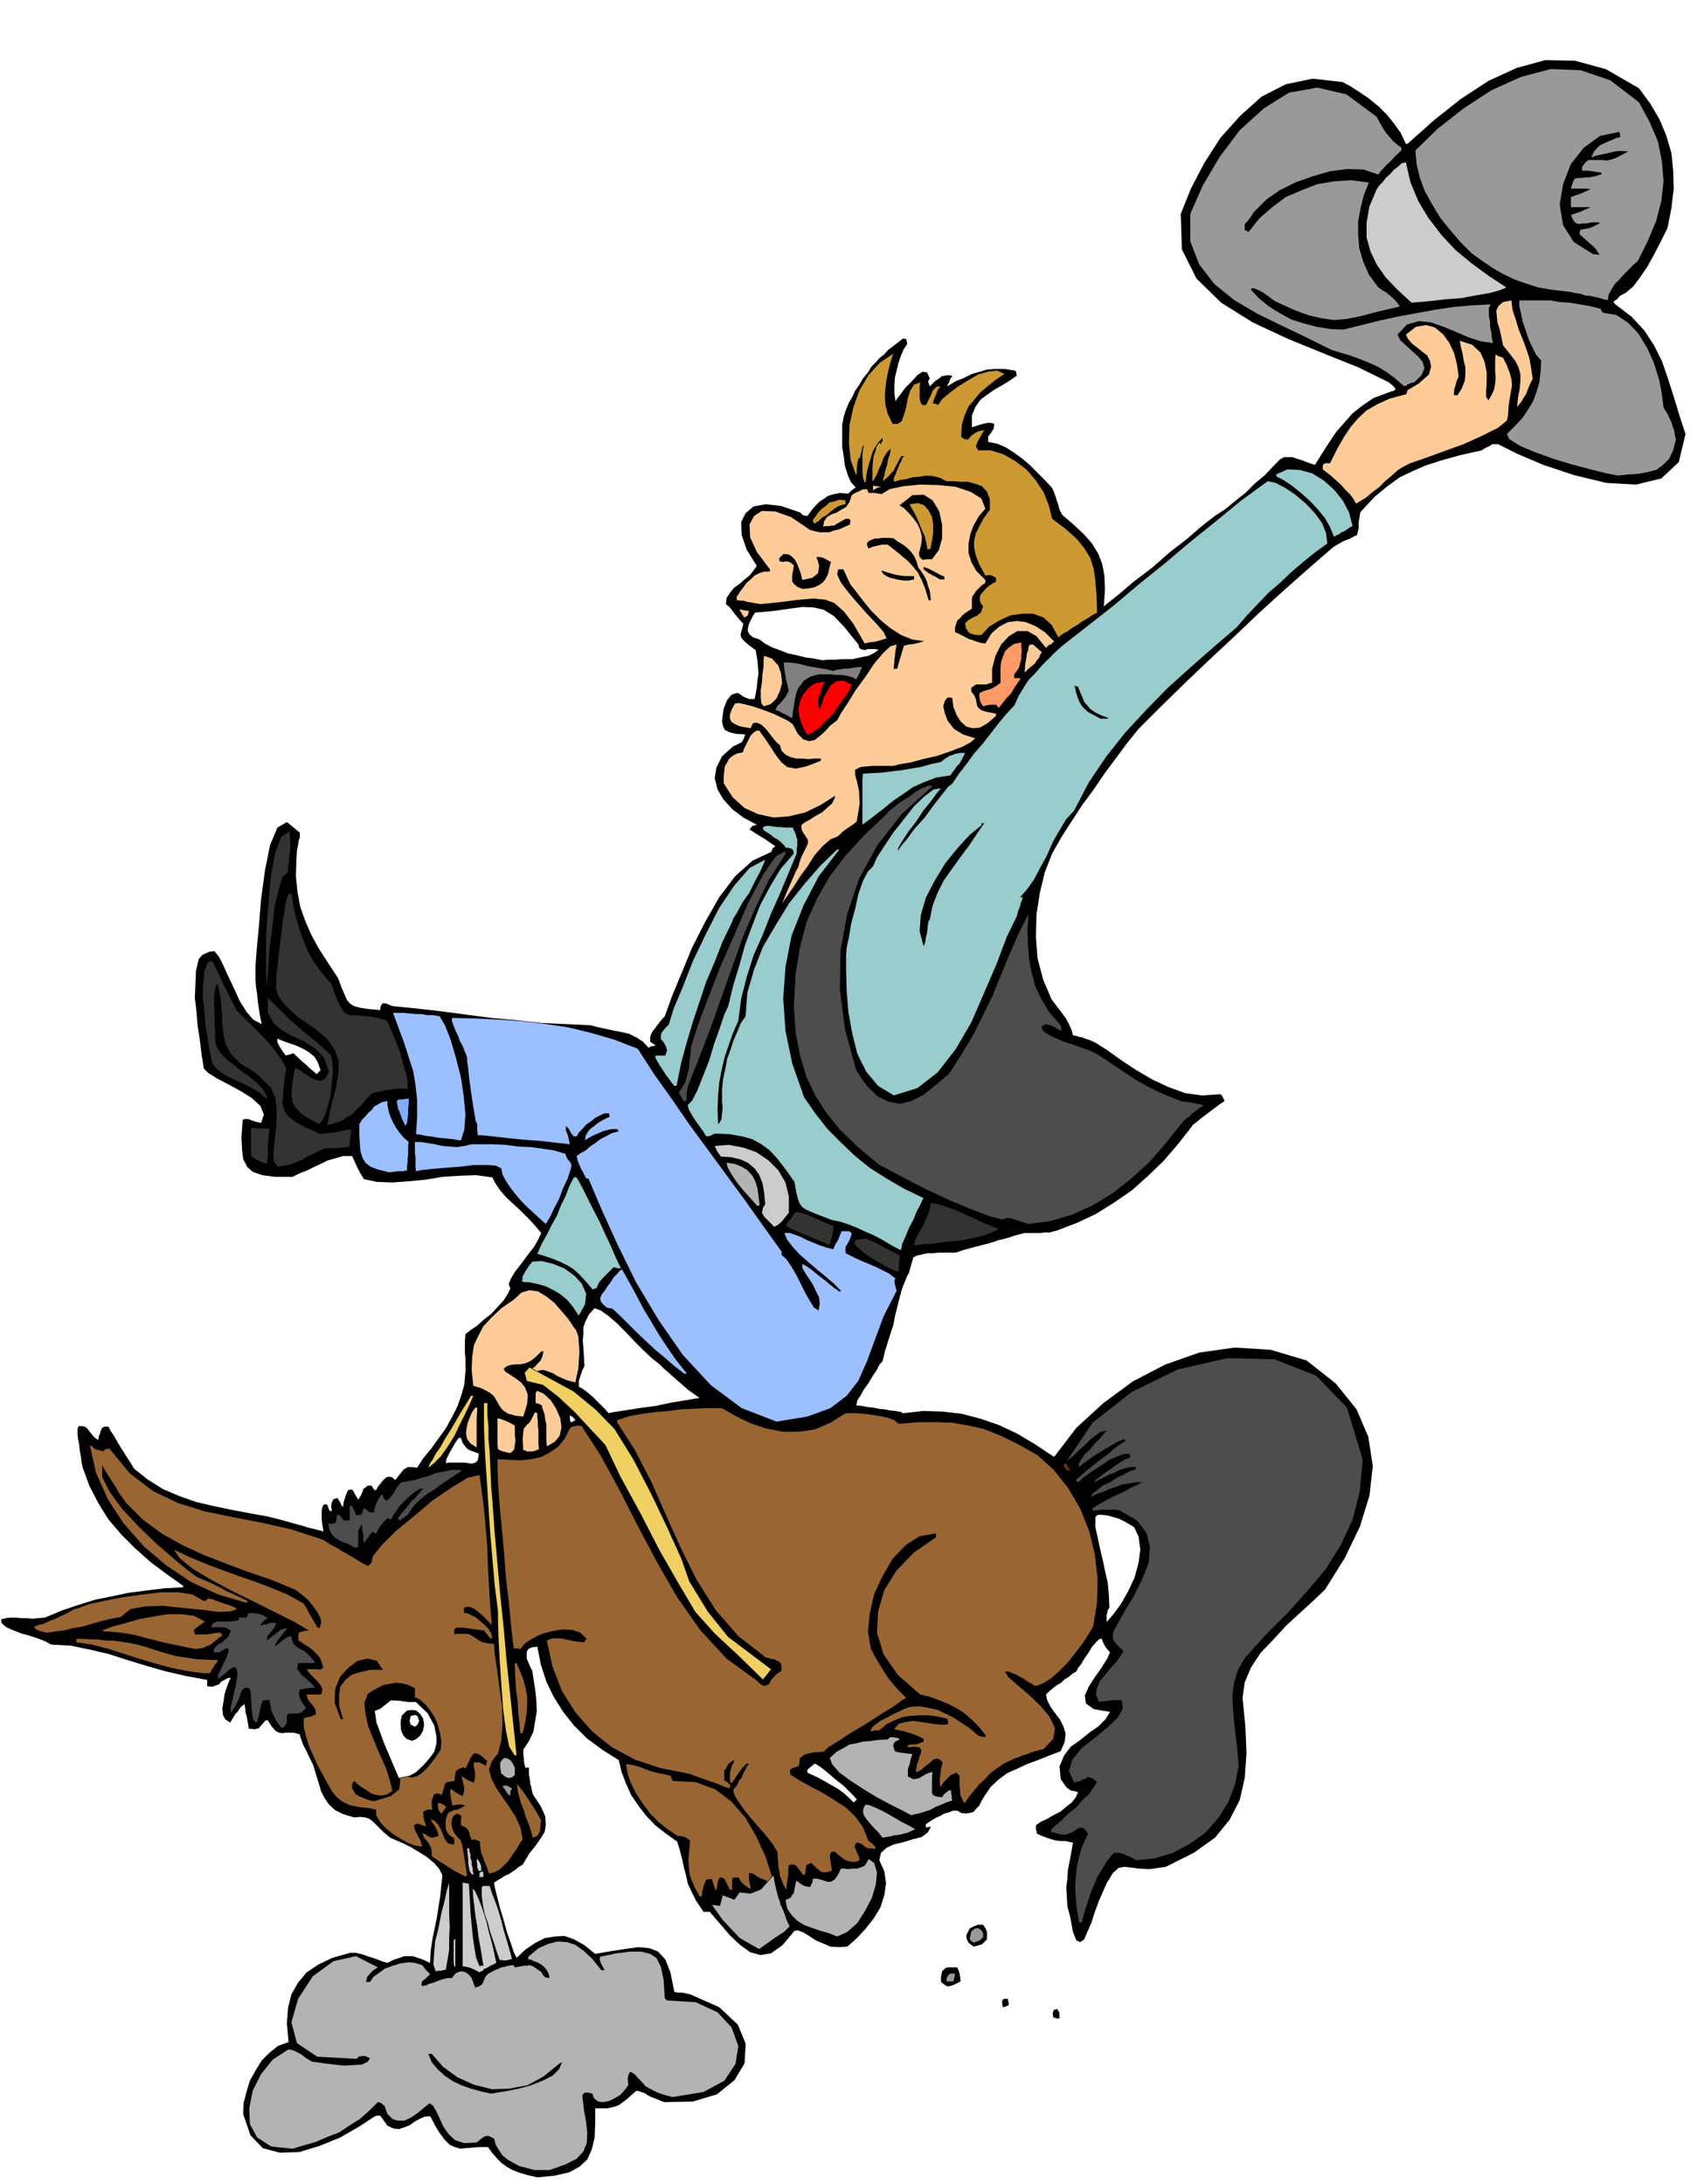 <svg xmlns="http://www.w3.org/2000/svg" fill-rule="evenodd" height="628.594" preserveAspectRatio="none" stroke-linecap="round" viewBox="0 0 3035 3890" width="490.455"><style>.brush0{fill:#fff}.pen0{stroke:#000;stroke-width:1;stroke-linejoin:round}.brush1{fill:#000}.pen1{stroke:none}.brush2{fill:#b3b3b3}.brush3{fill:#999}.brush4{fill:#ccc}.brush5{fill:#963}.brush6{fill:#4d4d4d}.brush7{fill:#f0cf63}.brush8{fill:#fc9}.brush10{fill:#9cbfff}.brush11{fill:#9cc}.brush12{fill:#333}.brush17{fill:#c93}</style><path class="pen1 brush1" d="m957 3878-17-4-14-4-13-5-9-5-10-7-8-8-9-10-8-11h-16l-12 1-12 1-9 1-10-3-9-4-9-9-9-12-5-8-4-7-4-8-4-7-10 1-9 4-9 5-8 6-10 4-9 3-10-1-11-5-7-10-6-8h-5l-4 1-29 19-33 19-37 15-36 11-35 1-30-8-22-23-13-38 1-20 5-19 6-20 10-18 11-18 14-14 15-12 19-7-3-33 2-28 6-24 12-21 15-18 21-14 25-12 32-9h9l9 2 7 2 8 3 7 2 8 3 8 3 10 3 12-6 10-3 8-3h15l9 3 9 3 13 6 1-21 3-20 4-20 4-19 3-20 3-18 2-20 2-18-6-12-9-10-12-10-14-9-15-9-14-7-14-6-9-4-11-9-8-8-7-7-5-5-7-5-6-2-9-1-11 1-20-6-14-7-11-10-7-10-7-13-4-14-5-16-5-17-8-16-5-11-5-9-2-6-3-8-1-5-11-3h-15l-5 1-6-1-6-3-7-8-7-11h-4l-7 8-5 6-4 1-4 1-5-1h-5l-1-7-1-6-1-6-1-5-2-6v-5l-1-5v-4l-7 5-6 9-4 4-3 5-3 5-3 5-9-6-4-8-1-11 2-12 2-14 4-12 4-11 3-6-6 1-5 3-6 3-4 5-6 2-5 2h-5l-5-1v-11l-38-7-35-8-35-10-33-10-34-11-34-8-34-7-35-2-11-6-13-5-15-5-15-4-15-6-11-5-8-7-1-7 8-2 9-1h9l10 1h9l11 1 10-1 12-1 31-13 30-10 29-9 30-6 28-6 31-4 32-4 35-2v-1l1-1-31-22-28-21-28-25-24-24-23-27-18-29-16-31-12-33-2-10-1-9-2-11-1-10-2-10-1-9v-9l2-5h6l5 1 3 2 3 3 2 3 4 5 4 5 8 6v-2l1-3v-3l2-3 1-5 3-6 4-2h7l5 9 6 9 5 9 6 10 6 9 6 10 6 9 6 10 24 19 27 17 28 12 31 11 30 7 33 7 32 6 33 6 24 6 21 6 15 4 13 4 9 2 7 2 5 1 5 2-1-7-1-6-1-8v-16l1-6 2-5 6-1 1 2 1 2 1 3 2 5h4l-1-9 1-6 3-6 7-2 3 5 3 5 1 3 3 3 1-8 2-7 3-9 3-6 4-1h3l2 2 3 6 3 5 3 5 5-8 3-7 1-4 4-3 4-3h7l2 4 3 4h3l3-6 4-5 4-5 4-4 3-3 5-1 5 1 6 5 7-9 5-6 3-4 4-2 3-2h9l8 1 11-17 14-17 13-18 13-18 11-20 10-20 7-20 5-18 1-12 1-12v-22l-1-11v-22l1-11 9-7 12-8 12-11 13-10 11-12 11-12 7-11 5-10-3-8 4-10 8-13 11-14 11-15 11-14 8-14 5-11-11-13-12-13-13-13-13-12-14-13-11-13-8-12-5-10-29-4-29 1-31 2-30 5-31 3-29 2-27-1-23-5-4-7-3-4-2-5-2-3-2-5-2-4-3-7-3-6h-16l-14 4-14 4-12 6-13 6-12 6-13 5-12 6h-31l-23-3-17-6-10-9-7-14-2-17-1-22 2-27v-3l3-2h7l8 3 6 2 9 2 5-15-6-15-15-14-19-12-22-12-21-11-16-10-8-8-4-25-3-25-4-26-2-24-3-26 1-24 1-24 5-21 6-7 6-3 7-3 9-1 8 10 8 16 9 20 11 23 9 20 12 19 12 14 15 8-3-15-2-13-2-13-1-12-2-13-1-12v-26l2-27 4-42 4-50 7-51 9-45 13-31 17-10 23 19v9l-2 5-1 7-2 10-1 14-1 32 3 30 5 26 9 25 10 23 13 24 16 25 19 29 6 16 6 14 4 9 6 7 7 4 11 3 14 2 21 2 1-7 2-3 1-2h5l4 1 4 2 6 2 41 4 44 5 45 6 46 6 44 4 45 5 44 2 43 2 11 3 14 3 14 3 15 3 14 3 14 7 11 7 10 11 6-3h3l2-1h2l-6-4-4-3v-8l2-6 3-5 4-5 8-11 9-10 13-36 17-41 19-46 23-45 25-44 28-37 31-28 34-16 2-6 5-4-6-4-6-4-7-5-7-4-8-5-6-4-5-3-1-1 5-6 8-2-24-13-20-15-16-18-10-17-5-20 3-19 10-20 20-18 7-3 8-4 4-7 2-7-16-1-12-3-8-4-3-6-2-9 1-10 2-13 6-15 7-9 7-3 5-1 5 3 4 3 6 3 6 2h9l2-10 2-11 1-12 2-12-1-13-1-11-2-11-1-7-12-9-7-6-5-5-2-3-1-5 1-4 2-7 2-8-10-11-7-9-7-9-7-6 1-11 6-9 7-9 10-7 9-8 9-7 7-9 6-8-18-29-9-26-1-23 8-16 14-12 22-4 27 3 35 12 1 2 3 2 2 1 6 1 8-11 7-8 7-7 8-5 7-5 10-3 11-2 15 1 6-6 7-5-9-10-5-12-5-16-2-16-3-18v-39l3-16 4-12 5-12 6-10 5-11 7-10 7-12 9-11 6-10 8-8 7-8 8-6 7-8 8-6 9-7 9-7h3l3 1 1 4 1 4-7 11-5 12-4 12-3 13-3 12-1 14v14l2 15 2-4 7-9 9-12 11-11 10-11 9-6 8 1 5 11-3 5 3 9 9-9 9-6 3-3 6-1 5-1 8 1-4 7-2 6-2 3-1 3 15-9 15-6 14-7 14-4 13-4 15-1h16l19 3 2 3 1 6-13 9-13 8-14 8-13 9-12 9-9 13-6 15v21l9-3 10-3 4-1 5-1h6l6 2-1 8-5 8-5 6v10l16 3 16 7 14 9 15 11 13 11 13 13 13 13 14 15 3 7 3 8 2 7 3 8 1 5 2 6 2 3 2 4 21 18 18 17 14 16 11 18 7 18 4 21 1 24-2 31 7-6 19-15 27-23 33-25 32-28 31-24 23-20 15-12 12-9 17-11 17-14 19-15 17-17 18-15 15-16 12-12 7-4h15l8 3 7 2 8 3 8 3 9 3 13-21 13-20 12-18 15-17 14-16 18-14 19-13 24-9 8-3 5-1 1-2 2-1-4-5-2-2-4-3-4-3-53-26-60-24-66-27-62-29-56-35-44-43-26-52-2-63 18-45 24-46 29-45 35-39 38-34 43-22 48-10 53 6 15 8 17 11 16 11 17 14 14 14 13 16 12 17 9 19h3l47-42 48-38 49-32 50-23 51-14 53 1 55 15 59 34 20 27 17 29 12 29 9 31 3 30 1 33-4 34-7 36-6 12-9 18-10 19-11 20-13 19-12 16-13 11-11 6-4 5-7 5v1l3 4 29 22 23 25 17 26 14 28 10 29 10 31 10 33 12 37-12 50-31 29-45 11-53-3-58-14-54-18-47-20-34-17h-10l-6 4-7 3-6 4-40 9-32 9-28 9-23 10-23 11-22 16-23 19-25 27-3 17v12l-2 7-1 5-5 2-7 4-13 5-17 10-45 39-44 39-44 40-43 41-44 41-43 41-42 41-42 42-21 26-20 27-20 27-19 28-20 27-19 29-18 28-17 30-13 33-9 37-6 39-1 40 3 38 10 38 15 35 25 33 3 6 3 5 1 3 2 4 2 5 2 8 6 1 6 2h3l7 3 7 2 11 5 22 14 25 18 26 17 29 17 28 13 30 11 30 4 30-2h3l2 2 2 3 3 7-9 6-8 6-8 6-8 6-8 6-7 6-8 6-6 8-22 28-25 29-27 26-29 26-32 22-32 20-34 16-34 13-7 2-7 2h-9l-8 1h-28l-16 4-15 5-16 4-15 5-16 4-15 4-15 4-15 5h-30l-9 1h-11l-9 2-9 2-7 3-2 6-2 7-2 7-2 8-4 7-3 8-3 7-3 8-4 15-4 16-4 16-3 16-5 15-5 16-5 16-4 17-6 7-5 10-7 10-7 12-8 11-6 11-6 9-2 9 10 1 10 2 10 1 10 2 10 1 10 2 10 1 11 2v1l2 1 36-4 35 1 34 4 34 9 32 11 32 15 32 19 33 22h2l39-51 48-44 53-39 58-30 60-21 63-9 64 4 64 19 52 41 37 46 21 49 8 52-6 53-17 55-27 56-35 56-21 20-23 21-25 23-23 25-23 24-17 26-11 26-4 28 5 50 2 48-3 44-9 40-18 35-26 32-38 27-50 25-28 4-20-1-15-2-11-1-10 2-10 9-11 18-14 32-7 19-6 19-7 16-6 14-7 5-7-3-6-15-5-27-5-19-1-17-1-17 2-15 1-16 3-15 3-16 3-17-13-3h-9l-8-1-5-1-6-2-6-2-8-3-9-4-2-8v-7l8-6 11-5 12-7 12-6 11-9 10-8 7-9 4-9-7-2-6-1-4-3-3-2-6-8-5-8-2-22 8-19 12-16 17-12 16-13 16-11 13-13 8-13-29-5-14-10-2-14 7-16 11-17 12-17 10-16 5-11-7-8-3-5-3-6-2-6-5 2-5 5-7 8-6 10-7 10-6 10-6 8-3 6-7 4-7 6-7 4-6 6-7 4-7 5-7 6-6 6 2 10 6 12 8 11 9 12 6 12 4 13-2 15-7 16-21 8-20 8-19 7-17 8-18 8-15 11-15 14-12 18-4 7-4 8-5 5-5 6-7 2-7 1-8-1-7-4h-8l-7 3-8 2-7 4-7 3-7 4-6 4-6 4v6l4-1h5l-6 10-11 8-16 4-16 5-17 4-13 6-10 9-3 13 9 20 3 21-3 21-7 22-12 20-15 19-16 17-16 14-15 1-15-1-14-6-12-5-12-8-10-6-10-4-6 1-22 26-20 14-19 3-18-5-18-13-18-17-18-21-18-21h-11l-13-19-8-16-7-15-3-14-4-15-3-14-4-16-5-16-21-15-18-14-17-18-13-17-13-19-9-20-8-21-5-21-30-19-27-20-23-23-19-24-17-27-13-27-10-31-6-31-10 1-6 3-3 5v12l3 7 3 7 4 8 2 14 3 18 2 19 1 20-3 19-3 18-8 17-10 15v9l1 7v5l1 5 1 4 2 4 1-2h3l1 1v12l1 5 1 6v5l2 5 1 6 2 8 14 21 8 18 1 15-2 13-7 11-9 13-12 15-11 19-7 4-6 5-6 4-6 4-7 3-6 4-7 4-6 4 1 8 4 16 5 20 7 23 6 22 7 20 5 15 5 10 16-15 18-12 16-8 18-3 17-1 17 6 18 10 20 16 29-5 26-4 22-3 20 2 15 6 13 14 9 23 7 35h2l4 1h8l5 1 9 2 52 23 33 31 14 34-2 35-18 30-31 25-43 13-51 1-8-3-7-3-8-3-6-3-6-4-6-2-6-2h-3l-9 8-8 7-8 6-7 5-10 3-9 2h-22v27l-1 25-5 21-8 18-14 13-18 10-26 6-31 3zM564 1913l2-2 2-2 2-2 1-1-5-14-6-10-10-8-10-6-13-6-12-4-11-4-10-4v6l4 8 5 8 6 8 2-1h2l3-1 7-2 8 8 10 9 5 4 5 5 6 5 7 6zm520 604 9-2 20-3 25-4 30-4 28-6 25-4 17-3 8-1-11-8-10-7-9-8-8-7-9-8-8-7-8-7-7-7-15-12-15-14-16-16-15-16-16-16-15-13-14-10-11-4-10 11-6 12-4 11v12l-1 11 1 14 1 14 1 18-4 8-3 9-3 9v11l6 3 7 5 6 5 8 7 6 6 7 7 6 6 7 8zm-244 90 7-2 4-4 1-6 1-6-8-3-6-2-6-3-3-3-6-8-3-9h-4l-7 10-6 11-3 5-3 6-3 6-1 7 5-1h29l6 1 6 1zm176-74 4-1 5-3-6-6-4-2v6l1 6zm955 356 13-15 13-18 13-23 11-24 7-26 3-23-3-23-8-17-8-5-9-5-10-5-10-3-11-3-9-1h-8l-4 4v18l4 18 4 19 5 21 4 19 5 22 2 21 1 23-3 5-1 5-1 3v13zm-451 321h1l5-5-5-6-8-8-11-11-13-10-14-12-11-9-9-6-4-2-7 6-6 5v5l8 4 11 5 11 6 12 7 11 6 11 8 9 8 9 9z"/><path class="pen1 brush2" d="m952 3865-15-4-12-3-11-6-9-5-10-8-6-9-6-10-3-11-10-5-7 1-7 5-7 6-22 1-16-5-12-11-9-13-7-15-6-13-6-10-6-4-11 9-11 9-12 8-11 5h-12l-9-3-9-9-5-14-7-6-5-1-15 15-17 15-19 12-18 12-21 8-21 9-21 6-20 6-38-4-25-16-13-24-1-28 6-31 15-30 21-26 28-18 9 2 10 5 5 3 5 4 6 4 7 4 8 1 14 2 16 2 19 2 17-1 15-1 10-5 4-6-8-4h-6l-6 1-4 4-70-4-36-24-10-37 12-42 26-40 37-27 40-9 39 20-8 5-6 6-5 6-2 9h7l6-9 10-7 11-8 14-5 13-4 14-2 12 1 13 4 6 8 8 8-4 4-4 4-4 3-3 3v7h2l6-1 6-3 8-2 7-3 9-3 8-2h8l6-8 6-3 6-1 7 2 5 4 5 6 3 8 3 9 7-2 6-4 3-7 3-7 5-5 6-3 5-3 6-2 6-3 6-1 7-2 9-1v1l2 3 6-1 6-1 5-1h5l4-1 6 2 6 4 10 7 1 3 3 4 3 2 7 1-2-8-3-6-5-6-5-4-7-4-6-2-6-3h-4v-5l18-15 18-8 16-4 17 1 15 5 15 11 15 14 16 20h6l-4-7-3-6-2-6 1-5 29-6 24-3h20l16 4 11 7 8 16 5 23 2 33 2 2 2 2 51 3 39 18 25 27 12 33-5 32-20 30-37 20-55 9-8-2-7-2-6-2-6-2-6-3-6-3-5-3-4-2-7-8-6-6-6-7-4-3-5-2-2 4-2 7 1 13-6 8-8 9-10 6-10 5-11 2-9-1-7-6-3-8-8-2h-4l-3 1-3 4 3 25 4 23 2 19-1 18-6 15-12 13-20 10-28 10h-27z"/><path class="pen1 brush1" d="m875 3729-18-4-18-5-17-6-15-7-15-10-12-11-11-13-6-15h6l20 23 26 19 29 13 32 8 31-1 32-6 28-15 26-21 4-3 4-2-5 12-12 12-18 9-20 8-22 6-20 4-18 3-11 2zm1008-134-4-1-3-1-1-7 1-4 1-2 6-2 4 7v10h-4zm-97-20-1-6v-6l3-3h7l1 5 1 6-6 3-5 1zm-99-37-6-4-5-4v-9l1-5 1-5 3-3 3-3 5-1h16l2 5 2 5 1 6 1 9-6 3-6 3-6 2-6 1z"/><path class="pen1 brush3" d="M1686 3529v-6l3-5 2-2 3-1h7l-1 6-2 8h-12z"/><path class="pen1 brush4" d="m854 3513-9-5-7-3-7-2-7-1v-149l5 1 6 1 1 14 1 18 1 19 2 22 2 21 3 20 3 18 6 15 3-1h4l-3-18-3-18-3-17-2-17-3-17-2-17-2-17-1-16 4 4 6 13 7 18 7 22 5 21 6 22 4 18 3 14-10 5-7 4-5 2-2 3-5 2-1 1zm-78-2-4-12 1-18 2-23 6-24 5-26 6-23 4-19 4-12v55l1 22-1 21v21l-3 18-3 17-5 1-3 1h-4l-6 1zm33-9-1-7v-39l3-3v49l-1 1-1-1zm81-11-6-17-5-16-6-17-4-16-6-17-3-16-2-16v-14l2-3h12l5 15 6 15 5 15 5 17 4 16 5 17 5 17 5 18-8 2-5 1-5-1h-4z"/><path class="pen1 brush5" d="m1349 3467-13-6-11-7-12-8-9-8-10-11-7-10-7-11-4-9h8l3-10 2-8 7 2 10 3h8l3-4 3-5 5-1h8l9-2 9-2 7-5 6-4 2-6v-5l-7-3-5-2-4-2-3-2-6-4-7-1v11l1 6 2 9-1 1-1 1-8-6-5-4-4-5-2-5h-10l-2 3v19h-4l-5-10-5-10-5-2h-3l-3 5-1 6-1 6-2 7-4-11-3-10h-8l-3 2-1 4-2 3-1 5-2 6-1 10h-2l-1 2-9-16-6-14-4-12-1-12-1-12 1-11 1-12 1-12-7-5-5-2-6-1h-4l-18-12-16-13-15-15-12-16-12-18-9-17-7-19-3-18 9 1 9 2 9 3 10 4 9 3 11 3 11 2 12 3 1 4 1 3 1 1 1 1 40 2 35 13 29 22 25 29 19 33 17 37 12 38 9 38 1 4 2 6 3 6 4 7 2 6 2 7 1 5 1 6-5 1-4 4-5 5-5 6-7 5-7 6-9 5-10 4z"/><path class="pen1 brush1" d="m1734 3467-9-7-3-6-1-7 3-6 3-6 7-4 8-3h9l4 6 3 7v13l-4 4-5 5-7 2-8 2z"/><path class="pen1 brush3" d="m1734 3460-4-3-3-3 3-14 6-5 6-1 6 4 3 5v7l-6 6-11 4z"/><path class="pen1 brush2" d="m1491 3449-15-6-14-4-15-5-14-5-13-8-10-10-8-12-3-15 5-2 5-3 2-4 3-4 1-6 1-5 1-5 1-5 4 2 5 4 2 1 4 2 4 1 6 1 4-9 1-6h7l8 2 6 2 7 2 5-1 6-4 5-7 6-12h5l8 1 8-1h8l6-2 7-3 4-6 3-6 10 7 5 17-2 21-7 24-12 23-14 22-18 16-18 8z"/><path class="pen1 brush6" d="m1922 3424-4-24-2-21-1-19 1-17 2-18 4-18 6-20 10-21-5-7-3-3-5-1-4 1-6 4-6 4-6 2-6 2-7-1-6-1-6-2-5-1-1-2v-2l8-8 11-9 12-12 14-11 11-13 12-11 8-12 6-9-7-6-5-2-5-1-4 3-5 1-4 3-5 1-6 2-9-21 6-20 16-20 23-18 22-18 19-18 10-17-2-15h-17l-5 1-10 1-9 1-5-13 2-12 5-12 10-12 10-12 10-11 7-10 5-8-8-8-5-5-4-5-1-3-1-5v-4l2-7 4-7 16-29 17-28 14-29 11-28 2-28-6-25-17-22-31-18-7-1h-26l-6 1h-5l-4 1v-5l15-9 15-8 14-7 14-6 11-7 10-4 7-4 5-1h-14l-12 2-12 2-11 4-12 4-11 5-12 4-10 5 3-6 8-6 10-8 13-6 12-8 13-6 11-6 10-3v-2l1-2h-10l-10 2-10 3-9 5-9 3-9 5-9 4-8 5-1-1 6-6 8-6 8-6 8-5 8-6 9-6 8-5 9-3-1-4v-3l-12 1-12 5-12 5-12 8-12 8-12 8-11 8-8 8-2-1h-2v-4l20-17 16-13 13-10 10-7 7-7 7-5 7-5 8-5-2-2-1-1-12 5-10 6-11 6-9 6-10 6-10 7-10 7-9 7 1-7 4-7 6-9 9-8 8-10 9-9 7-8 6-7-10 2-9 6-9 7-9 9-9 8-9 9-8 7-8 6 46-68 70-55 82-40 88-20 84 2 74 29 55 57 28 92-5 57-13 51-21 45-27 43-32 38-35 39-38 38-38 42-13 22-7 23-3 22 1 24 2 24 3 25 3 26 2 28-6 31-12 32-18 29-23 26-28 20-30 16-33 10-32 3-6-3-5-3-6-2-4-2-10-3h-9l-12 14-9 15-8 13-6 14-6 14-5 16-6 17-5 21h-5z"/><path class="pen1 brush5" d="m1400 3365-5-9-3-8-3-8-1-8-2-9v-8l-1-8v-8l-9-15-11-14-13-15-13-15-13-16-10-14-8-13-2-9 3-4 4-5 3-7 5-6 3-8 4-7 3-6 3-3-2-1h-2l-8 8-6 8-6 9-6 9h-3l-1-7v-11l1-3 2-8 5-9-1-1-1-1-9 7-4 8-3 3v18l4 2 6 5v7l-3-1h-2l-3-1-5-2-9-4-12-4-17-6-22-8-51-10-45-15-41-22-35-28-30-34-24-38-17-44-10-46 9-4h17l8 2 6 1 8 2 8 1 11 1 1-3 3-3-11-11-14-5-18-1-18 3-19 5-16 8-14 9-8 10-6-1h-6l-5-43-4-42-5-42-3-42-4-43-4-42-3-42-1-41 20 1 20 1 19-2 19-4 15-8 15-10 12-15 9-18 4-3 5-1 5-1 7 1 33 51 33 60 32 63 35 66 36 63 42 60 47 51 55 40 6 6 6 3 4-1 5-3 3-6 5-6 6-6 8-5v-8l-1-5-4-4-3-1-5-3h-5l-5-2-5-1-49-38-40-46-34-54-28-56-27-60-26-59-29-56-32-50v-2l1-2 22-7 23-4 22-3 24-2 23-3 23-1 24-1h25l24 14 27 13 27 9 30 6h28l29-4 28-12 27-17h20l13 1 15 2 13 2 14 3 11 4 9 7 35-3h32l29 1 28 5 27 6 28 11 31 15 36 20 30 27 26 33 21 36 16 40 10 41 5 43-1 43-7 43-8 13-10 16-13 17-14 18-16 16-15 13-15 9-12 4-8-5-7-4-7-5-6-3-7-4-6-2-7-3h-6l6 10 16 14 20 17 21 20 16 19 10 21-3 19-17 18-8 2-7 2-7 2-7 3-7 2-7 3-7 2-6 3-15 7-13 9-12 9-9 10-10 9-9 11-9 11-8 12-4-7-3-7-1-6v-6l-1-6v-17l-3-3-2-3-10 4-7 7-7 7-5 8-1-5v-11l1-7 1-9 3-12-6-6-5-1-6 2-6 6-7 5-7 6-6 4-5 1 2-12 3-9 2-8 3-6-1-6-3-3-8-1-12 1v-4l6-1h7l7-2 8-3v-5l-6-3-6-3-8-3-7-2-9-3-7-1-7-2h-3l9-10 12-3 13-2 15 2 13 2 13 2 12 1 10-1-1-7-1-3-18-4-16-2h-15l-15 1-15 2-15 6-14 7-13 11h-8l-8 2 3-7 7-6 8-6 12-6 11-6 11-5 10-5 9-3 17-1 16 3 15 3 15 7 14 7 14 9 15 10 15 13 6 2 7 1v-2l1-1-13-16-13-13-14-12-13-8-16-8-15-6-16-6-17-4-40-35-25-36-12-39 2-38 11-38 22-35 31-32 39-27v-7l-29 5-25 16-23 24-18 31-15 32-8 35-3 32 5 30 6 12 7 12 6 10 7 11 6 9 9 11 9 10 13 13-7 4-15 11-23 14-26 17-27 16-23 15-18 11-8 8h-6l-6 1h-6l-5 1-11 3-8 6-1 5v4l-1 2v3l-5 2-8 3-3 2v4l1 5 16 10 20 11 21 11 21 13 20 13 17 16 14 19 9 23 2 2 3 3 3 2 5 5v4l-8-1h-5l-4-2-2-1-3-3-3-2-5-2h-4l-3 7 3 7 1 3 2 4 2 4 1 6-6 3h-6l-7-1-6-2-6-4-5-4-5-4-2-3h-5l-3 1-2 6 1 8 1 8 2 11-8 2-5 1-6-1-3-2-8-7-7-7-5 2-4 2-1 8-1 9h-4l-7-10-7-8h-9l-2 2-1 4v12l-1 6-1 7-1 6v7h-1z"/><path class="pen1 brush4" d="M854 3344v-8l2-2 4-1 1 4v6h-5l-2 1z"/><path class="pen1 brush5" d="m828 3342-9-5-8-4-8-5-6-4-8-5-7-4-7-5-6-4v-8l-1-6-3-6-2-4-7-8-4-9 6 2 7 5 6 1 10-3-2-9-4-8-5-7-3-6 7 3 6 6 4 7 4 9 3 8 4 7 5 4 9 1v-11l-8-5-4-5-3-6v-17l2-7 3-6 5-2 4-2 7-1 6-3 8-4-7-2h-6l-6 1-4 1-2-9-1-6-1-7v-8l4 2 5 4 5 3 8 4 3-10-1-9-2-8-2-8 6 3 6 4 5 2 5 2 2-9v-9l-2-10v-8h10l4 2 8 4v-5l2-3-11-10-7-4h-6l-3 4-3 4-3 7-3 6-3 6-3-2h-2l-8 3-4 4-1 2v3l-1 5v7l-8 1-8 2-2 4-2 8-2 6-1 4-7-3-4 1-4 2-1 5-2 4v11l1 6h-8l-5 2-3 2v7l1 6 2 6 2 8-3-2-6-2-7-2-6 3 2 8 5 10 5 9 3 11-13-2-13-5-14-8-13-8-13-11-9-10-7-12v-10l-15-3-12-1-11-2-9-2-9-4-8-5-8-7-7-9-9-16-8-15-9-16-7-16-8-18-5-17-4-16v-15l3-2 6-1 5-1 8-4-1-7-2-4-3-5-3-3-6-8-2-8h26l2-6v-5l-4-7-5-6-6-6-6-6-5-6-1-3h18l6 1 2-2 3-2-3-9-3-8-6-7-6-6-7-6-7-4-7-5-5-3-1-7 1-4v-3l3-1 6-2 9-1-25-15-34-17-38-19-39-19-39-21-32-19-23-19-10-15 27 13 29 12 29 11 30 11 29 10 29 11 29 12 29 16 1 2 4 6 3 7 5 8 4 7 4 7 3 5 4 2 3-9-1-9-6-11-7-10-9-11-9-8-9-7-6-4-41-17-41-14-40-15-39-15-39-18-36-20-34-25-31-31-6-9-6-8-5-9-5-8-6-9-5-8-5-8-4-8v22l14 27 22 30 29 31 30 29 30 26 25 21 19 14 17 7 15 7 10 5 10 6 8 3 8 4 9 4 12 6 1 1-1 3-51-15-48-22-45-30-40-34-36-41-28-43-21-47-11-49 4 2 4 4 2 1 3 1 4 1 6 2 5-4 7-1 36 44 42 32 44 21 48 15 49 10 52 10 53 12 55 18 4 2 9 6 13 7 15 9 14 8 13 8 9 5 5 2 3-3 3-3 2-11 16-20 25-25 33-27 33-28 34-23 28-17 21-5 4 28 4 32 3 33 3 36 1 34 2 35 2 34 3 34h-1l-6-6-5-5-6-6-5-4-6-5-5-3-6-2h-5l-3 1-2 2v2l1 6h5l8 4 8 4 8 7 7 6 7 7 5 8 2 9h-4l-6-8-5-6-8-1-7-1-8-1-6-1-8-1h-12l-4 3v9l4-1h20l5 2 5 3 5 3 5 4 5 2 6 2 6 1 10 1 1 17 4 26 4 31 5 35 1 33-2 30-6 23-11 14-5 15 4 15 8 16 12 18 12 17 12 19 8 18 4 21-5 7-5 9-8 11-7 11-9 9-9 8-9 4-8 2-3-9-3-8-3-7-2-6-3-7-1-7-1-7v-6l-9-4-6 1-3-8-1-5-2-4-1-2-5-4-7-3v-9l1-8-4-2-4-2-6 4-3 6-1 7 1 7 2 6 3 6 5 6 6 6v1l1 3 1 3 1 6 1 6 2 10 2 14 3 19-3 2h-1z"/><path class="pen1 brush4" d="m839 3337-3-6-1-6-1-6v-6l-1-10-1-11h4v5l2 6v6l2 6v6l2 6v6l2 6-3-1-2-1zm14-4-3-7v-6l-1-5 1-5 1 2 4 6 2 6v8h-3l-1 1z"/><path class="pen1 brush5" d="m949 3273-4-14-4-12-5-12-3-11-5-12-3-11-3-12-1-11 2 2 5 6 6 8 8 12 7 11 7 11 5 9 3 6-1 2v4l-1 6v6l-5 9-8 3z"/><path class="pen1 brush2" d="m1572 3273-8-10-8-8-7-8-5-6-5-7-2-7 1-7 4-6 6 1 10 4 11 5 13 7 12 7 12 7 12 6 12 7-7 3-6 3-8 2-8 2-9 1-7 2-8 1-5 1zm51-40-17-9-22-11-24-13-23-14-23-15-19-14-13-15-4-11 12-11 13-7 10-6 12-2 11-3 13-1 14-2 18-1 2-2 3-2h5l4 1h2l3 1 1 1 2 1-7 3-4 4-1 2v3l1 3 2 6 6 2 8 1 7 1 10 1-3 9-2 10-2 4-1 5v12l10 5 10-2 5-3 5-3 6-3 8-2-1 9v29l2 3 4 2 4 1 8 1 3-5 4-3 3-3 6-2v6l1 4v4l1 5-10 3-9 4-10 4-9 5-9 3-9 3-9 2-8 2z"/><path class="pen1 brush5" d="m785 3230-4-7-1-4v-8l6 1 9 6-2 3-3 4-3 4-2 1z"/><path class="pen1 brush1" d="m666 3208-9-2-6-2-7-3-5-2-6-4-3-5-3-6v-6l2-4 2-2 5 5 8 6 8 5 9 6 9 3 10 1 9-2 10-6-5-20-7-22-11-24-10-24-10-25-5-22-2-20 6-16 9-6 9-5 10-5 12-2 10-2 11 1 11 3 12 6v16l9 4 10 9 8 10 9 14 5 13 4 15 2 14-1 14-4 6-6 9-7 9-8 10-9 8-9 6-9 2-7-2 19-15 15-14 9-16 6-16-1-18-5-17-12-17-16-16-8-1-7-1-8-1h-7l-6-3-6 1-5 2-5 4-10 7-9 7 4 27 11 27 12 25 11 23 5 19-2 16-15 12-30 9z"/><path class="pen1 brush3" d="m908 3199-5-6-3-5-4-5-1-2 7-1 10 5-3 6v4l-1 2v2z"/><path class="pen1 brush2" d="m906 3167-7-3-3-3-4-3v-3l-1-8v-8l3-4 4-4 6 1 6 4 4 6 3 7v12l-4 4-7 2z"/><path class="pen1 brush7" d="m917 3127-10-16-6-29-5-39-3-42-3-44-2-39-1-31v-17l-6-48-4-46-4-47-3-46-3-47-3-45-2-47v-45h6v21l2 21v22l2 22 1 21 1 22 1 22 2 23 4 56 5 56 5 56 6 57 5 57 6 57 6 57 6 57h-2l-1 1z"/><path class="pen1 brush5" d="m927 3087-1-7-1-13-2-17-1-20-3-21-1-19-1-17v-11h3l6 14 6 15 4 15 3 15v15l-1 16-3 17-4 18h-4z"/><path class="pen1 brush1" d="m717 3084-8-7-4-6-2-7 1-6 2-7 5-5 5-4h9l5 7 5 8 3 6 2 6-2 4-4 5-7 3-10 3z"/><path class="pen1 brush6" d="m502 3078-6-7-4-6-3-6-3-6-3-7-1-6-1-6-1-6h-6l-6 1-3 8-2 9-2 10-3 11h-4l-4-8-1-7-1-9v-8l-1-9v-7l-1-7-2-5-3-1h-4l-5 3-3 6-2 6-2 6-3 6-3 6-4 6-4 6v-11l3-12 3-14 3-12 2-13 1-10-2-8-4-2-8 4-7 7-8 6-6 4 1-8 5-10 5-11 5-10 3-10v-5h-5l-11 7h-10v-6l4-5 5-4 6-3 5-5 5-4 3-6 2-6-9-5-9-1h-9l-8 1 2-6 4-3 5-2h23l7-1 8-1v-3l1-2h13l1-2 3-6h7l9 1 8 2 10 6-5 3-3 3-3 3-2 5 4-2 7-1 8-3 9 1-3 7-6 8-6 7-2 9 8-6 9-7 9-7 11-2-6 7-5 7-6 7-5 8v3l7-5 7-6 7-5 8-2 1 7 3 7 4 4 6 4 6 3 7 5 6 6 8 9v3h-29l-2 10 8 11 6 5 6 5 6 6 6 6h-1v1h-7l-6 1-7 1-6 1-2 7 2 8 4 8 7 10-4 4-4 4-4 1-4 1h-10l-7 1-1 5v9l-3 7-6 4z"/><path class="pen1 brush0" d="m719 3072-3-8 1-4 3-4 4 2 3 5 2 6-6 3h-4z"/><path class="pen1 brush1" d="m607 3062-11-29 1-25 9-22 15-16 16-12 18-4 16 4 11 16h-22l-18 4-16 5-11 9-9 12-2 15v19l7 24h-4z"/><path class="pen1 brush8" d="m1357 2983-16-14-15-13-14-13-14-12-14-13-13-13-13-14-12-14-24-39-22-38-21-38-21-38-21-39-20-38-20-38-20-36-13-17-15-18-16-20-17-18-19-17-18-14-19-10-18-4-2-7 3-5 4-5 6-4 5-6 5-5 3-7 2-9h-4l-10 10-9 7-9 4-9 2h-9l-8 1-7 2-6 5 3 5 8 5 9 6 11 8 7 9 5 13-1 16-7 23-9-1-7-1-6-2-5-1-6-4-4-3-4-5-3-5-5-9-4-6-6-5-5-3-6-3-6-3-7-2-6-2-3-28 1-23 3-21 8-17 9-17 15-16 17-16 23-16 13-12 14-4 15 2 15 9 14 11 13 15 12 14 10 15 4 5 4 11 1 13 1 15-1 15-1 15-3 13-2 11-9-2-7-2-9-4-7-3-8-5-8-3-9-3-9 1-2 3-1 2 2 2 8 5 9 5 12 7 10 5 10 5 7 3 5 1 33 27 31 34 27 38 26 41 22 43 21 44 19 44 18 42 7 23 13 25 17 26 20 26 22 24 24 22 24 19 24 16v4l-5 4-5 2z"/><path class="pen1 brush5" d="m362 2980-30-4-29-6-29-8-27-8-28-9-28-9-28-7-27-4v-6h13l13 1h13l13 2h13l14 2 14 2 15 3 18 5 18 6 17 5 18 5 16 2 18 3 19 1 21 1-2 2-1 3-3 2-2 4-3 5-4 7h-12zm-14-43-15-3-14-3-15-3-14-3-15-4-13-3-14-4-13-3-18-3-12-1-10-1h-5l-7-1-1-1 18-7 23-6 24-7 27-5 25-4h25l22 3 19 10-10 7-10 8 1 4 1 4h22l6-1 6-1 6-1h6l1 2 2 3-6 4-6 5-5 4-5 4-6 2-6 3-7 1-7 1z"/><path class="pen1 brush5" d="m83 2908-8-2-7-2-5-3-2-4 8-3 9-2 10-5 11-4 10-5 11-5 10-6 10-3 19-7 28-6 31-6 35-5 33-4h32l25 4 19 11h5l2-3 2-1 6 1 8 3 8 3 9 3 7 2 7 3 4 2 2 2-12 4-21 1-30-4-33-3-35-4-32 1-27 5-17 14-17 3-17 4-17 5-17 5-18 3-16 4-16 2-14 2z"/><path class="pen1 brush6" d="m631 2756-13-7-9-3-7-4-5-3-5-5-3-5-3-7-1-9 4 1h4l2-1 3-1 1-6 2-9 5 3 6 8h11v-26h4l3 7 2 4 1 3 2 3 5-1h3l1-2 2-1v-5l3-4 3 2 2 3 4 2 8 1 1-6 1-4 1-3 1-2 3-7 5-8 2-2h2v3l2 4 2 2 3 2 6-6 7-9 6-11 7-7 12-2 12-2 12-4 12-3 12-5 15-3 14-3h17v1l1 1-13 8-13 9-12 8-12 9-13 8-12 10-11 11-10 15-7 5-7 5-2-2-2-1 10-13 9-10 6-9 7-5 4-6 4-4 3-4 4-3-8 1-8 5-9 7-9 9-9 9-6 9-6 8-3 7-4-1-3-1-6 6-5 6-5 7-4 9-3-2-3-2-4 4-4 6-4 5-3 5-2-5v-9l-2-11v-7l-3 2-2 4-2 5v29h-7z"/><path class="pen1 brush1" d="m653 2683-3-4 3-4v8z"/><path class="pen1" style="fill:#630" d="m1902 2620-7-7v-6h5l2 5 4 6-2 1-2 1z"/><path class="pen1 brush7" d="m763 2614 3-8 5-7 5-10 8-11 9-16 12-19 15-26 19-31h4l-6 14-8 17-10 20-10 21-12 19-12 17-12 12-10 8z"/><path class="pen1 brush8" d="m908 2588-8-2-5-1-5-2-3-2-1-8v-47l5 1 8 3 9 4 9 5v18l1 9-1 7-1 8-4 5-4 2zm30-3-3-2h-3l-1-20 1-12 1-7 3-3 3-4 4-3 4-7 6-12 1 1 3 1v6l1 8v8l1 8v25l1 9-7 3-5 1h-10zm-89-7-11-7-6-8-2-10 1-9 2-10 4-10 4-9 5-7 1-1h3l-1 22v49zm125-2-1-12v-27l-2-9-1-9-3-8-2-8-6-3-5-1v-17l2-5 12 5 13 12 9 14 8 18 2 16-3 15-9 11-14 8z"/><path class="pen1 brush10" d="m1383 2532-62-24-55-41-50-54-43-62-40-67-33-67-29-64-23-54h-4l-3-6-3-6-3-5-2-5-4-9-2-9 7-5 9-5 8-7 9-6 9-7 10-5 11-6 12-3-2-3v-1h-9l-7 1-8 2-7 3-7 3-7 3-7 4-6 4 1-8 4-7 5-6 7-5 6-5 7-4 7-4 7-3-1-4v-2h-9l-8 4-8 4-7 6-9 6-6 7-7 7-4 7h-5l-5-6-3-6-3-4-3-2v7l3 8 2 8 2 9-9-1-18-2-26-3-28-2-30-3-26-3-19-2h-8l-1-10v-10l-3-6-2-13-3-18-3-20-3-22-2-19-2-14v-7l-4-10-4-10-5-9-3-9-5-10-3-8-3-8v-6l42 1 42 2 42 3 42 5 40 6 41 10 41 12 41 16 29 45 32 45 31 45 33 45 33 45 33 45 32 45 33 46v6l8 7 9 13 9 15 9 18 8 16 8 14 7 11 8 5 2-12-1-11-6-12-5-11-8-12-6-9-5-9v-7l7 4 9 6 7 6 9 7 8 6 8 7 9 7 10 7v-1l2-1-13-13-14-12-16-13-15-13-16-14-12-13-10-13-5-12h9l10 3 10 4 12 6 10 4 12 5 12 4 12 3 4-9 5-8 3-8 3-7h13l5 3-1 5-3 8-4 7-3 5v11l8 4 10 5 11 5 12 5 12 5 12 6 12 6 12 9-2 4 1 6 1 5 2 7-23 45-16 43-14 38-15 34-21 27-29 22-41 15-55 9z"/><path class="pen1 brush10" d="m1218 2446-18-14-16-14-17-14-15-14-16-15-15-15-15-15-15-14-10-2-6-5-5-6-1-6 3-7 5-6 5-8 6-8 5-8 6-6 5-6 4-2 13 23 13 24 12 23 14 23 13 22 15 23 16 23 19 24-3 1-2-1z"/><path class="pen1 brush11" d="m1030 2342-10-15-10-12-12-10-12-7-14-7-14-4-14-3-14-1 1-10 5-9 6-9 6-8 17-1 20 5 20 8 18 13 13 14 8 18-2 19-11 20-1-1z"/><path class="pen1 brush11" d="m1056 2297-13-15-11-12-11-10-10-6-12-6-12-5-14-5-16-5 8-18 9-16 9-18 9-16 7-18 8-16 7-18 8-16h5l10 18 10 20 10 20 11 21 9 20 10 21 9 21 10 21h-5l-8-2-9 9-9 9-8 9-5 11h-3l-3 2z"/><path class="pen1 brush12" d="m1597 2265-8-4-14-7-17-10-16-10-14-12-7-8 4-6 18-2 6 3 8 3 7 4 8 4 7 4 8 4 8 4 8 5-1 6v5l-1 3v13h-3l-1 1z"/><path class="pen1 brush11" d="m1603 2226-17-9-15-9-15-8-14-6-15-7-15-6-15-5-15-3-21-8-15-6-11-5-6-4-5-7-3-8-3-13-3-17-17-24-14-18-14-15-14-10-16-9-18-5-23-4-26-1-8 4-7 1-5-8-5-7-5-7-5-7-5-8-4-7-3-6-1-6 8-8 9-18 10-25 11-28 9-30 10-28 8-24 7-15 9-37 11-36 10-36 13-35 14-36 17-32 19-32 24-28-2-7-4-2-4-1h-4l-4-5-5-5-6-5-6-3-6-5-6-4-5-3-3-3v-4l5-2h6l7 1 7 1h6l8 1h14l2 5 3 6 1 5 2 5v11l-1 6v8l-15 36-15 36-16 36-15 38-16 36-12 38-10 39-5 39-10 23-8 23-7 21-5 22-4 21-2 23-1 24 1 27 3-3 3-6 1-10 1-10-1-12v-22l2-18 4-18 3-17 6-16 5-16 7-16 6-15 9-13 3-42 12-41 16-41 23-39 24-39 28-35 28-32 29-28h4l-37 48-27 52-21 53-11 56-4 56 4 58 12 58 21 60 20 29 22 28 24 24 25 24 26 21 30 19 31 18 35 17-2 3-4 9-6 11-6 15-8 15-6 15-6 13-2 11h-2z"/><path class="pen1 brush12" d="m1632 2218-2-1h-2l3-11 5-9 5-9 5-8 3-9 4-8 3-10 2-10 11 1 15 5 15 5 18 8 16 7 16 8 15 6 15 6-12 6-17 6-21 5-22 4-24 2-21 3-18 1-12 2zm-156-1-11-5-10-4-10-4-9-4-10-4-9-4-9-4-7-4v-4l5-6 4-5 3-5 3-5h6l8 2 9 3 9 4 9 4 9 4 9 4 10 4-1 2v5l-1 5-1 7-2 5-1 6-2 2-1 1z"/><path class="pen1 brush4" d="m1379 2185-7-7-5-5-5-5-2-3-3-5 1-4 1-5 4-6-2-21-3-17-6-15-8-11-12-10-13-6-17-4-18-1-7-10-4-9 25-2 26 5 23 8 22 15 17 17 13 22 6 25v29l-5 6-7 9-8 7-6 3z"/><path class="pen1 brush10" d="m972 2180-11-10-12-11-14-13-12-13-12-15-9-13-7-13-2-11-10-5-16-1h-23l-25 3-27 2-23 2-19 2-9 2-1-7v-19l-1-7v-19h11l12 2 13 2 13 3 13 1 13 1 13-2 13-3h38l22 1 23 3 22 1 22 3 20 3 20 6 2 6 3 5 3 3 3 6-2 9-5 15-8 17-7 19-9 17-7 15-6 10-2 3z"/><path class="pen1 brush6" d="m1832 2180-10-3-9-3-9-3-9-2-10 3-23-6-34-13-38-16-41-19-37-19-30-16-17-9-38-32-31-30-25-31-19-30-16-34-11-37-8-41-3-47 3-57 8-49 12-45 18-40 22-39 28-37 34-37 40-38 4-5 9-7 11-9 15-9 13-10 13-7 10-4 7 1-55 50-43 55-33 60-21 63-12 65-1 69 9 71 20 73 18 27 19 19 20 10 21 4 20-5 22-11 21-17 24-20 22-34 21-35 18-36 17-35 15-37 15-36 16-37 18-35-2 28 1 28 2 25 5 25 6 23 11 23 14 23 20 23 1 3 1 7-7-3-5-3-5-3-3-1-8-2-8 4 2 7 9 7 12 6 16 7 16 5 16 6 15 5 12 6 17 11 18 12 18 12 18 12 18 10 20 10 21 9 22 9h5l6 1 6 1 6 1 5 1 5 1 3 1 3 1-7 4-6 5-6 4-6 6-6 4-5 5-5 6-5 6-24 30-27 31-32 29-33 26-36 22-38 17-38 11-38 5z"/><path class="pen1 brush2" d="m1349 2148-9-10-8-9-9-10-8-10-8-11-6-10-5-9-2-8 15 2 12 5 10 6 9 10 5 9 4 13 2 14 2 17h-2l-2 1z"/><path class="pen1 brush10" d="m693 2088-20-5-13-5-9-7-5-8-4-12-1-13-1-17v-19l5-8 6-6 5-6 6-5 4-6 7-4 7-4 10-2v7l2 10 3 10 5 11 5 9 7 10 7 8 9 8-1 5v18l-1 6v7l-1 7v8h-3l-4 1h-9l-7 1-9 1z"/><path class="pen1 brush12" d="m495 2078-7-8-1-16 2-22 3-25 1-26-2-24-8-19-13-13-8-8-8-7-26-16-16-16-10-18-4-17-2-21-1-21-2-24-5-25-4 5-2 11-1 14 1 18v17l1 17v16l2 13 9 14 12 12 13 10 14 11 13 9 12 10 10 11 8 14-1 1v2l-13-11-13-8-14-7-13-6-15-7-12-7-10-8-7-9-4-20-4-23-4-25-2-25-3-27 1-23 2-21 6-16 4-2h4l2 3 3 6 3 7 5 10 5 11 7 14 8 16 10 20 10 10 12 12 12 12 13 13 11 12 12 15 10 14 9 16-4 26-2 21-1 16 4 13 6 9 13 10 18 10 27 12 7-1 7-1 6-1h7l6-2 7-1 6-2h9l-1 7-1 8-1 7v8l-6 1-5 1h-6l-5 1h-21l-12 5-10 5-11 5-9 6-11 4-10 4-11 2-11 2z"/><path class="pen1 brush12" d="m472 2072-8-3-6-3-6-4-4-2-1-11v-34l1-6h5l6 1h13l8 1-2 18-1 14v18l-1 4v7h-4z"/><path class="pen1 brush10" d="m818 2031-11-2-9-1-11-1-9-1-11-2-9-1-9-2-8-1 2-32v-29l-3-27-4-24-8-25-8-25-10-27-10-27h19l10 1 11 1h10l11 2h10l12 2 10 17 10 26 9 31 9 35 5 34 3 32-2 27-6 19h-3z"/><path class="pen1" style="fill:#82adff" d="m722 2005-3-6-3-6-2-6-2-6-3-6-1-6-1-5v-4l5-2h6l5-1h6l-1 2v7l-1 8v10l-1 8-1 8-2 4-1 1z"/><path class="pen1 brush12" d="m583 2004 8-39 8-31 4-26v-20l-7-19-13-18-22-19-31-21-14-13-10-10-7-9-4-7-3-10v-23l2-16 4-37 4-28 2-21 3-14 1-11 2-7 1-6 3-6 2-1 3-1 3 20 5 22 6 21 8 22 8 20 12 20 13 18 16 18 9 25 8 17 6 9 8 5h10l13 1 19 2 25 6 5 9 6 14 7 17 7 19 5 19 6 18 2 14v12h-17l-9 1-7 1-8 1-7 2-8 1-7 2-11 11-8 10-9 8-7 8-10 6-9 6-12 4-14 4z"/><path class="pen1 brush12" d="m568 2002-20-11-13-9-9-10-5-9-2-13 1-13 2-16 3-18 5 1 8 5 9 6 9 6 8 3 9 1 7-5 6-11-9-25-15-16-20-13-20-9-20-11-15-13-10-19v-26l12 12 13 13 13 13 15 13 14 12 15 12 15 13 15 14 3 12 1 17-2 20-2 22-5 19-5 17-6 11-5 5z"/><path class="pen1 brush6" d="m1217 1961-4-8-4-7 6-9 6-10 3-12 3-12 1-14 2-12 1-13 3-10 9-28 17-45 22-57 26-59 25-58 26-49 23-33 17-9v5l-30 47-24 50-22 51-19 54-19 53-19 54-20 52-21 53-1 6-1 6v13l-5 1h-1z"/><path class="pen1 brush11" d="m1592 1951-28-17-21-25-16-32-9-36-7-39-3-38-1-35v-28l1-13 4-19 4-24 7-26 6-27 8-23 9-17 9-9 7-16 13-20 16-24 19-24 18-23 19-18 16-12 13-2-7 8-10 14-14 17-13 20-14 18-11 17-7 12-1 6 5-8 11-13 14-19 18-20 16-22 15-19 11-14 7-5 12-18 14-18 13-18 15-17 14-18 14-18 14-17 15-16 7-16 9-15 9-14 12-12 11-13 12-12 12-12 12-11 46-36 46-36 45-38 46-37 45-38 46-37 45-37 48-35 14 3 17 9 18 12 19 16 16 17 13 18 7 18 2 18-22 16-21 17-21 18-20 19-21 18-19 20-19 20-18 21-42 36-41 36-41 37-38 39-37 40-34 43-31 46-26 50-14 15-12 20-12 21-10 23-12 22-11 21-12 17-13 15h5l-1 2-1 5-2 3-1 6-3 7-3 11-18 37-18 48-22 51-23 53-28 48-32 41-36 28-42 13zm-391-17-5-6-5-7-6-8-5-8-6-9-4-7-3-6 1-3h17l3-9-2-8-5-8-4-4v-6l1-4 1-3 2-2 4-5 6-6 9-29 16-38 18-46 23-48 24-47 27-40 27-31 28-15-3 8-7 15-9 17-10 20-12 17-9 17-7 11-2 6-17 35-14 36-15 35-12 36-12 36-11 37-10 37-8 40h-4z"/><path class="pen1 brush12" d="m476 1755-2-14v-78l4-50 4-50 8-43 11-30 15-9v8l1 8v18l-2 9v10l-2 9v10l-10 9-7 23-7 31-4 37-5 35-2 33-2 23v11z"/><path class="pen1 brush1" d="m1645 1685-7-26 2-29 9-31 16-31 19-31 22-27 21-23 21-17v-2l1-2h4l-13 19-14 21-15 20-15 21-15 21-11 22-9 23-5 25-2 2-1 5-1 8-1 9-2 8-1 8-2 5-1 2z"/><path class="pen1 brush8" d="m1393 1609 10-24 8-18 6-14 5-9 2-8 2-6 2-5 2-4 6-12 3-7v-6l-2-3-3-5-3-4-3-6-1-8 6-5 9-5 11-7 11-6 9-8 9-8 4-8 2-6-27 17-27 13-29 7-27 2-28-6-24-11-21-19-16-25v-12l1-9 1-9 4-7 4-7 6-5 8-4 10-2 2-6 3-6 3-6 3-6 3-6 4-4 5-4 6-1 11 15 10 15 9 14 10 13 10 8 15 3 19-4 26-10v-4h-11l-11 1-12-1h-10l-11-3-8-4-7-7-3-10-5-4-6-7-7-9-7-9-9-8-7-3-7 1-4 9-12-2-9-2-8-4-5-3-3-6v-7l3-9 6-11 7-1 13 3 15 4 17 6 16 6 15 7 12 6 8 6 9 17 10 10 10 3 10-2 9-7 9-8 10-11 12-9 7-13 12-18 14-23 17-23 16-24 16-19 13-12 11-3-2 10-1 11-1 5v6l-1 6v6l3-1h3l3-11 3-10 3-10 3-10 8-2 9-1 9-2 10-3-21-3-20-8-19-12-17-14-17-17-14-17-13-17-11-14-3-7-3-6-3-7-3-6h-9l-2 9 7 15 13 17 17 20 17 19 17 18 12 14 5 11-10 3-10 3-10 1-9 2-20-35-17-22-17-15-16-6-21-2-25 2-31 4-38 4-6-1-6-1-6-1-6-1-6-2h-5l-5-1-2 1-1-4v-3l6-9 6-8 6-8 7-6 7-7 8-4 9-3h10v-2l1-1-24-32-12-26-1-23 8-15 14-9 24 1 28 10 34 23 8 2 9 2h17l8-3 9-2 9-4 11-5v-3l1-4-3-3h-6l-7 4-5 3-4 2-4 3h-5l-4 1h-6l-5 1 2-10 5-7 8-5 9-3 8-5 9-5 6-9 4-12 6-4 7-3 6-3 8-1 1 2 2 5h11l6 1 6 1 15-9 24-5 30-3 33 1 30 3 27 9 19 12 7 18-12 14-9 16-6 16-3 17v16l5 16 9 16 16 16v5l-7 5-6 6-4 4-3 5-3 4-1 6v16l-6 4-6 4-5 4-4 5-5 4-2 6-2 6v9l5 2 6 3 6 3 7 4 7 2 8 3 7 2 8 1 11-18 14-12 15-8 16-2 16 2 17 7 17 11 17 17-3 1-2 3-5 2-5 5-17-21-16-9h-18l-15 9-14 15-10 20-6 23v25l-5 1-5 2h-18l-5 3-4 3v7l5 6 3 7 1 5 1 6 2 4 6 5 10 3 16 3v4l-15 13-14 8-13 1-11-3-10-9-7-11-6-15-2-16-8-1-5 6-3 10 3 13 5 13 11 14 16 10 22 7-8 7-15 8-21 8-23 8-26 6-22 6-19 3-11 3h-38l-21 2-10 5v9l3 11 4 18 1 23-5 31-6 5-9 6-10 7-8 8-14 6-14 12-14 16-12 19-14 19-12 19-11 16-9 13z"/><path class="pen1 brush11" d="M1536 1469v-80l1-11 16-1 18-1 16-2 18-2 17-3 18-3 18-5 18-4 6-5 5-3 4-3 5-1 4-2 5-1 6-1h8l-4 8-6 11-5 5-4 6-4 5-3 5-26 4-21 8-20 9-17 12-18 12-17 14-18 14-20 15z"/><path class="pen1" style="fill:red" d="m1438 1309-9-16-5-15-2-15 3-14 6-13 9-11 12-8 17-3-3 5-2 6-2 6-2 6-2 5-1 6v7l2 8 2-2 3-8 3-11 6-10 6-11 10-7 12-2 16 7-3 8-7 12-11 14-11 17-14 14-13 13-12 8-8 4z"/><path class="pen1 brush1" d="m1960 1280-13-7-9-5-7-6-5-6-4-7-3-8-3-10-2-10 2 1 4 1 4 10 4 9 3 8 6 7 5 6 9 6 10 5 14 5h-2v1h-13z"/><path class="pen1" style="fill:gray" d="m1410 1279-10-6-7-3-5-3-2-1-4-1h-1l3-7 8-8 8-10 5-10-2-7-1-6-2-7-1-7-2-10-1-13h9l11 1 10 2 11 3 11 2 12 2 12 2 12 3 6-2 7-1 6-1h7l6-1 6-1 7-1h7l-3 5-2 6-3 5-3 6-7-4-8-2-11-2h-10l-11-1h-19l-5 1-10 3-7 4-6 4-4 6-5 6-3 7-2 8-2 10-1 7-1 7-1 5v4l-1 5-1 1z"/><path class="pen1" style="fill:#f96" d="m1779 1261-5-6h-7l-9 1-7 2-5-8-1-5-1-6 1-5 9-4 11-3 9-5 8-6v-26l1-11 3-9 4-10 7-7 9-6 13-3v7l1 8-1 7v8l-2 7-2 8-4 6-5 7v2l1 4h11l-2 3-4 6-6 9-6 10-8 8-6 8-5 6-2 3z"/><path class="pen1 brush8" d="m1360 1258-4-6-1-10v-13l2-13 1-15 2-14v-11l1-8 14 5 11 12 5 14 2 17-4 15-6 13-10 10-13 4zm465-60 1-15 2-11 1-8 2-5 1-7 2-4h6l8 7 8 7-3 3-2 6-4 5-4 6-11 9-7 7z"/><path class="pen1 brush0" d="m1465 1176-15-3-15-2-16-4-15-3-15-6-14-5-13-7-9-7-12-4-6-5-3-6v-5l2-8 3-6 4-8 4-6 34-3 28-4 23-3 20 1 17 4 18 11 19 20 25 31 1 5 3 3 3 1 5 1 4-2h13l7 1-8 6-10 5-15 3-14 3h-17l-14 1h-13l-9 1z"/><path class="pen1 brush17" d="m1885 1135-12-22-14-13-19-7h-19l-21 3-20 9-18 11-14 15h-8l-6-1-6-2-3-2-5-8-1-8 5-5 5-3 5-3 6-2 3-3 4-3 2-5 2-6-5-7-1-7 1-6 5-6 5-6 6-5 6-4 6-3v-7l-10-5-9 1-11-20-6-16-3-14v-12l3-13 6-12 8-15 11-15v-19l-5-13-9-10-11-4-14-4h-13l-14-1h-11l-12-6-12-3-12-1-12 2-12 1-11 3-12 2-11 3v-7l3-6 2-6 3-6 2-6 3-5 2-6 3-4h-3l-2 1-3 5-3 6-4 7-3 7-5 5-5 6-5 4-4 4v-4l2-6 2-10 3-9 2-11 3-8 1-7 1-3-6 5-4 6-4 7-3 9-4 8-3 8-4 8-5 8v-28l1-9 1-9 3-8 2-8 5-8 1 2 2 1 1-3 2-3v-5l-7 7-6 9-5 9-3 11-3 9-3 11-2 11-1 11-2 1v1l-3-10-1-9v-32l1-9 2-8-3 4-2 9-2 8-1 5-1-2h-1l-2 9-1 8v9l-1 3v2l-10-28-3-30 1-32 7-32 11-30 16-27 20-22 24-16-5 15-4 16-3 15-2 15-1 15 1 15 4 16 9 18h9l7-5 4-11 4-14 3-16 4-13 7-11 11-4-1 8v21l1 5 3 6h3l4 1 5-10 5-10 2-6 3-3 4-4 7-1-5 7-3 8-3 7-3 8 4 1 6 2 7-10 13-11 16-12 18-11 17-10 18-5 16-2 13 6-15 10-15 12-13 11-11 13-10 12-7 16-5 17-1 20 1 2 3 2 2 1 6 1 6-7 7-5 6-3 10-2-4 7-4 7-4 7-3 8 2 3 2 4h22l23 7 21 12 21 16 16 19 14 21 9 23 6 24 24 18 19 17 14 17 11 18 6 19 3 22 2 25 1 31-9 5-9 6-9 5-8 6-9 5-8 6-9 5-8 6z"/><path class="pen1 brush8" d="m1326 1100-5-7-4-8 8 2 9 1-2 8-6 4z"/><path class="pen1 brush1" d="m1654 1069-6-20-6-15-7-14-8-10-10-11-11-9-12-10-13-10h-10l-9 2-8 2-7 3-2-4-1-5 3-4 6-3 6-2h6l6-1h14l7 1 6 5 7 4 6 4 6 5 5 5 6 8 4 9 4 13 3 3 4 6 4 6 4 9 2 8 3 8 1 8 1 9h-4zm-225-20-9-4-5-4-4-5v-11l1-6 1-6 1-6-6-5-5-2h-5l-3 1-4-1h-2l-1-2v-4l7-7h8l6 3 7 7 4 8 4 10 3 9 2 9 9-2 9-2 5-4 5-4 1-7 1-6-2-8-3-8h5l6 1 6 3 9 5-3 11-2 10-4 8-5 7-7 5-9 4-10 2-11 1z"/><path class="pen1 brush1" d="m1610 1034-7-1-6-1-7-2-5-1-6-3-5-3-3-4-1-3 6 2 6 2 7 2 8 2 6 1 8 1h17v6l-5 1-4 1h-9zm64-2-8-5-5-2-4-3-3-1-5-4-4-3v-3l1-1 8 3 10 5 9 5 9 4v5h-8zm-31-35-5-5-1-4v-4l1-3 3-13 1-12-3-12-5-11-8-11-8-9-8-8-8-5 23-18 20-1 16 10 12 20 5 24v24l-6 21-12 16h-9l-8 1z"/><path class="pen1 brush17" d="m1652 979-2-11-3-13-6-13-5-13-6-13-5-9-4-7v-2l14-2 11 4 8 9 6 12 2 13v15l-2 14-3 15h-3l-2 1z"/><path class="pen1 brush11" d="m2376 956-7-17-9-16-13-16-14-15-17-15-15-12-15-10-12-6-1-3v-1l20-9 22 1 22 6 21 13 18 16 16 20 11 21 6 24-6 3-4 3-3 2-3 2-4 1-3 3-5 2-5 3z"/><path class="pen1 brush17" d="m1451 933-3-4v-3l5-7 5-7 6-6 7-5 6-6 9-2 9-3 11 1v7l-9 2-8 4-8 6-8 7-9 5-6 6-5 3-2 2z"/><path class="pen1 brush8" d="m2415 897-4-8-6-8-9-9-8-9-10-9-9-8-8-6-5-4v-7l2-3 4-1h7l13-26 12-21 12-18 13-15 15-14 19-11 22-10 30-8 1-4 1-3 10-6 10-6 9-8 9-8 4-14-2-10-5-10-8-6-10-8-9-7-7-8-4-8 18-14 18-3 15 4 15 12 11 15 9 19 5 20 3 21-4 10-2 8-2 6v4l-1 4 2 2h5l8-13 5-13 1-12v-12l-3-12-2-12-3-12-2-11 22 7 15 14 7 16 4 19v17l-1 16v11l4 6 6-10 4-9 2-11 1-10-1-12v-21l1-9 1 1 3 2 3 1 6 2 7 14 5 13 3 11 1 12-2 11-2 12-2 13-1 17-2 9-16 13-28 14-33 15-36 13-33 12-26 9-12 6-10 6-11 10-12 10-11 11-12 9-12 10-10 6-7 4zm-860-24v-8l6 1 8 1-7 2-3 2-2 1-2 1z"/><path class="pen1 brush3" d="m2882 847-21-4-28-7-34-9-33-10-33-12-26-11-19-12-4-9 15-15 13-14 10-15 9-15 6-17 5-17 2-19 1-19-9-10-6-12-7-15-5-15-6-17-3-15-3-13v-10h54l18 3 17 1 18 3 18 3 20 5 1 3 3 4 24 4 21 14 18 19 16 26 12 27 9 29 5 26 3 24 3 5 4 6 3 7 4 8 2 7 3 8 1 8 2 8-5 19-7 15-11 11-12 9-16 4-16 3-18 1-18 2z"/><path class="pen1 brush8" d="m2702 725 2-19 3-15 1-13v-11l-3-12-6-12-10-13-12-15-3-15-3-14-4-12-1-11-1-10 4-8 8-7 15-3 2 17 6 18 5 17 7 17 6 16 6 18 3 17 3 20-3 5-3 7-3 7-3 8-4 6-4 7-4 5-4 5z"/><path class="pen1 brush3" d="m2501 688-16-14-15-11-16-10-16-7-17-7-17-6-17-5-16-5-42-21-44-21-45-22-41-24-36-29-27-35-16-41v-49l22-50 30-51 36-48 43-39 45-28 50-9 52 12 54 40 2 4 4 7 5 9 6 9 6 7 7 8 7 6 7 5v5l-11 10-10 11-6 5-5 6-5 5-4 6-26-9-29-1-31 4-31 9-31 11-28 14-23 16-17 17-6 6-5 8-6 8-5 5v11l3 1 4 2 19-24 23-20 24-18 28-12 28-11 30-5 30-2 32 4-9 23-6 24-4 23v24l2 23 7 24 10 23 17 23 2 1 5 4 6 3 7 6 5 4 6 6 4 5 3 5-39 9-30 8-25 5-22 2-22-3-23-5-27-10-33-15-6-4-5-4-7-5-6-4-8-4-5-2-5-1-2 3 14 15 17 14 19 12 22 12 22 7 23 6 24 4 24 1 32-8 32-8 32-7 33-6 32-6 33-5 33-3 35-2-3 6v16l2 9v9l2 9 1 10 2 10-21-3-22-7-23-10-22-9-23-8-21-2-21 6-17 18 5 10 11 10 11 10 11 10 7 9 3 11-5 12-13 13-6 1-4 2-3 1-1 2h-3l-1 1z"/><path class="pen1 brush4" d="m2514 539-25-23-21-22-16-23-11-23-7-25v-26l5-29 13-31 5-7 6-6 6-8 7-6 6-7 8-6 6-6 8-2 8 35 14 34 18 30 23 30 25 27 29 24 30 22 32 21-12 5-18 5-24 4-26 5-28 2-25 3-22 2-14 1z"/><path class="pen1 brush3" d="m2859 534-9-3-9-2-9-2-9-1-9-3-8-1-9-2-8-1-26-3-23-4-22-7-20-7-21-10-19-11-19-13-18-13-19-19-18-21-18-22-14-23-14-25-9-24-6-25-2-24 40-39 46-36 49-32 53-24 53-14 53 2 53 18 51 39 19 35 15 35 7 35 3 36-4 35-9 35-15 36-18 36-7 6-8 8-9 9-8 9-9 9-6 10-5 9-1 9h-5z"/><path class="pen1 brush1" d="m2838 453-35-22-19-30-6-37 6-36 14-36 23-29 29-21 34-7 1 2 1 7-8 2-6 3-8 3-6 3-7 3-6 5-6 7-5 11 6-3 9-2 9-2 9-2 8-2 8-1h8l9 1-12 6-9 5-9 3-8 2-8-1h-25l-5 4-3 4-3 4v7h10l8 1 6 1 5 1h4l2 3-6 2-6 2-6 1-6 1h-6l-6 1h-6l-6 1-3 5-1 4-2 4-1 5h26l9 1-9 4-9 4-9 3-8 3v18h35l-9 4-9 4-9 3-8 3 3 7 3 5 4 3 5 1 5-1h8l9-2h13v1l1 1-8 4-9 4-10 2-7 1-1 3-1 5 8 7 11 10 5 4 5 5 3 5 4 6-6-1h-5z"/><path class="pen0 brush2" d="m1352 3472-35-20-30-32-20-28 15 2 5-19 21 8 9-13 20 2 18-7 23-26v1l1 5 1 7 2 9 2 8 2 8 2 6 2 5v3l3 6 3 7 3 8 2 6 3 7 2 4 1 2-10 10-14 9-31 22z"/><path class="pen0 brush0" d="m730 3163-20 4-26-61-14-38-3-21 10-4 19-15h7l11 1 14 2h13l21 20 12 22 4 20v12l-4 15-8 11-11 13-14 13-11 6z"/><path class="pen0 brush1" d="m734 3046 7 1 7 6 2 3 3 5 1 5 1 6-2 10-5 9-7 6-7 3-9-3-6-6-4-9-1-10v-6l1-5 1-5 3-3 6-6 9-1z"/><path class="pen0 brush0" d="m739 3054 5 2 3 9-3 7-5 4-8-4-2-7 2-9 8-2z"/><path class="pen0 brush7" d="m943 2435 33 18 46 25 40 33 33 34 34 55 33 64 28 59 24 53 14 40 33 54 36 45 77 58-15 19-42-41-44-41-35-39-29-49-35-61-34-66-36-66-26-55-29-31-26-28-29-27-27-21-29-7-4-15 9-10z"/></svg>
